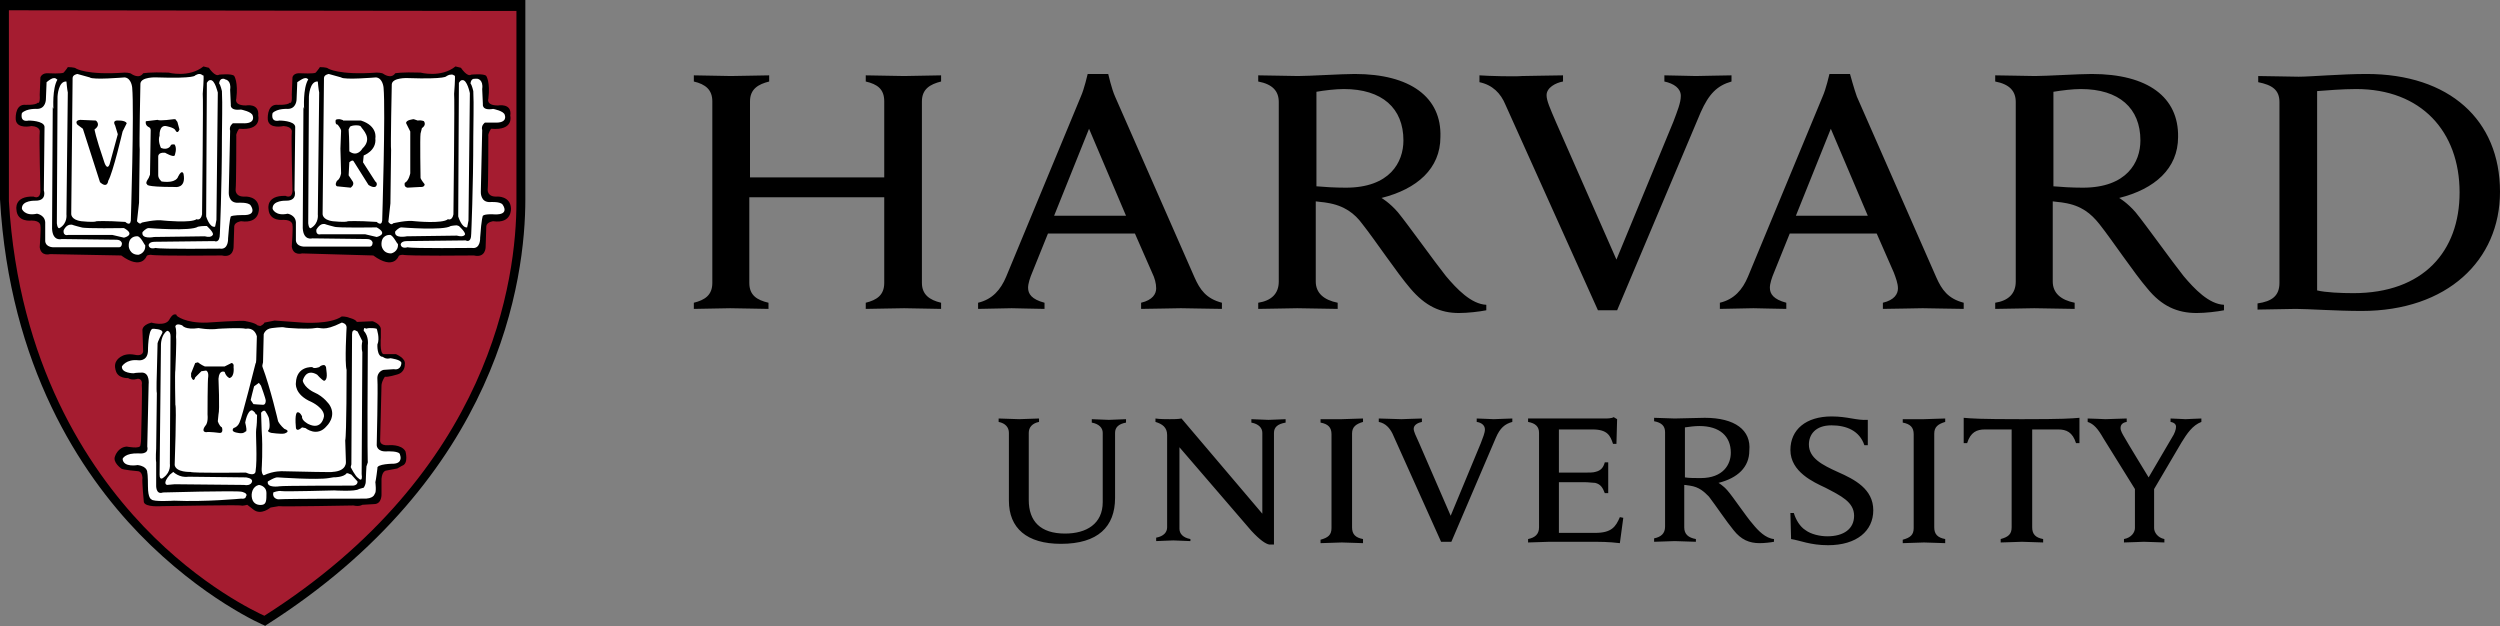 <?xml version="1.0" encoding="UTF-8" standalone="no"?>
<svg
   xmlns:dc="http://purl.org/dc/elements/1.1/"
   xmlns:cc="http://creativecommons.org/ns#"
   xmlns:rdf="http://www.w3.org/1999/02/22-rdf-syntax-ns#"
   xmlns:svg="http://www.w3.org/2000/svg"
   xmlns="http://www.w3.org/2000/svg"
   xmlns:sodipodi="http://sodipodi.sourceforge.net/DTD/sodipodi-0.dtd"
   xmlns:inkscape="http://www.inkscape.org/namespaces/inkscape"
   height="91.4"
   width="365"
   inkscape:version="1.0 (4035a4fb49, 2020-05-01)"
   sodipodi:docname="harvard2.html"
   xml:space="preserve"
   viewBox="0 0 365 91.4"
   y="0px"
   x="0px"
   id="Layer_1"
   version="1.1"><rect x="0" y="0" width="365" height="91.4" fill="#808080" stroke="none"/><defs
   id="defs13" /><sodipodi:namedview
   inkscape:current-layer="Layer_1"
   inkscape:window-maximized="1"
   inkscape:window-y="1072"
   inkscape:window-x="-8"
   inkscape:cy="45.7"
   inkscape:cx="182.5"
   inkscape:zoom="1.7"
   showgrid="false"
   id="namedview11"
   inkscape:window-height="1017"
   inkscape:window-width="1920"
   inkscape:pageshadow="2"
   inkscape:pageopacity="0"
   guidetolerance="10"
   gridtolerance="10"
   objecttolerance="10"
   borderopacity="1"
   bordercolor="#666666"
   pagecolor="#ffffff" />
<style
   id="style2"
   type="text/css">
	.st0{fill:#A51C30;}
	.st1{fill:#FFFFFF;}
</style>
<g
   transform="translate(-67.5,-204.3)"
   inkscape:export-ydpi="96"
   inkscape:export-xdpi="96"
   inkscape:export-filename="C:\Users\laure\source\repos\vs\AngularAcademy\AngularAcademy\images\customers\XMLID_1_.png"
   id="XMLID_1_">
	<path
   d="m 67.5,204.3 v 29.1 c 1.4,24.4 11.8,40 20.3,48.8 9.2,9.5 18.2,13.4 18.3,13.4 l 0.1,0.1 0.1,-0.1 c 34.2,-21.7 37.9,-50.7 37.9,-62.2 V 204.3 Z M 413,215.1 c -3.6,0 -8.2,0.4 -9.9,0.4 -1,0 -4.7,-0.1 -5.9,-0.1 v 0.9 c 2,0.4 3.1,1.1 3.1,2.9 v 26.4 c 0,1.9 -1.1,2.7 -3.2,3 v 0.9 c 1.1,0 4.6,-0.1 5.6,-0.1 1.7,0 6,0.3 9.6,0.3 12.5,0 20.2,-7.4 20.2,-17.4 0,-10.5 -7.4,-17.2 -19.5,-17.2 z m -186.7,0 c 0,0 -0.5,2.2 -1,3.3 l -10.9,26.3 c -0.8,1.9 -2,3.3 -4.1,3.8 v 0.9 l 4.9,-0.1 c 0.7,0 3.7,0.1 4.8,0.1 v -0.9 c -1.9,-0.5 -2.4,-1.3 -2.4,-2.2 0,-0.6 0.3,-1.5 0.6,-2.2 l 2.3,-5.7 h 12.7 l 2.5,5.7 c 0.4,0.8 0.6,1.6 0.6,2.3 0,0.8 -0.5,1.7 -2.2,2.1 v 0.9 c 1.3,0 5,-0.1 5.8,-0.1 0.9,0 4.8,0.1 6,0.1 v -0.9 c -2.3,-0.6 -3.2,-1.9 -4,-3.7 l -11.6,-26.4 c -0.5,-1.1 -1,-3.3 -1,-3.3 h -3 z m 108.3,0 c 0,0 -0.5,2.2 -1,3.3 l -10.9,26.3 c -0.8,1.9 -2,3.3 -4.1,3.8 v 0.9 l 4.9,-0.1 c 0.7,0 3.7,0.1 4.8,0.1 v -0.9 c -1.9,-0.5 -2.4,-1.3 -2.4,-2.2 0,-0.6 0.3,-1.5 0.6,-2.2 l 2.3,-5.7 h 12.7 l 2.5,5.7 c 0.3,0.8 0.6,1.6 0.6,2.3 0,0.8 -0.5,1.7 -2.2,2.1 v 0.9 c 1.3,0 5,-0.1 5.8,-0.1 0.9,0 4.8,0.1 6,0.1 v -0.9 c -2.3,-0.6 -3.2,-1.9 -4,-3.7 l -11.6,-26.4 c -0.4,-1.1 -1,-3.3 -1,-3.3 z m -69.3,0 c -1.9,0 -6.6,0.3 -8.3,0.3 -1,0 -4.6,-0.1 -5.8,-0.1 v 0.9 c 2.1,0.4 3,1.4 3,3 v 26.2 c 0,1.8 -1.1,2.8 -3,3.1 v 0.9 c 1.1,0 4.8,-0.1 5.7,-0.1 1.1,0 4.8,0.1 5.9,0.1 v -0.9 c -2,-0.4 -3.2,-1.4 -3.2,-3.1 v -11.7 c 0.6,0.1 1.1,0.1 1.6,0.2 2.6,0.4 4.1,1.6 5.2,3.1 1.9,2.4 5.1,7.2 7,9.4 2.2,2.6 4.4,3.6 7.1,3.6 1.3,0 3,-0.2 4,-0.4 v -0.8 c -2.2,-0.1 -4.3,-2.3 -5.9,-4.2 -1.6,-2 -5.6,-7.6 -7,-9.3 -1.2,-1.4 -2.4,-2.1 -2.4,-2.1 5.2,-1.3 8.6,-4.3 8.6,-8.9 0.2,-5.8 -4.4,-9.2 -12.5,-9.2 z m 107.6,0 c -1.9,0 -6.6,0.3 -8.3,0.3 -1,0 -4.6,-0.1 -5.8,-0.1 v 0.9 c 2.1,0.4 3,1.4 3,3 v 26.2 c 0,1.8 -1.1,2.8 -3,3.1 v 0.9 c 1.1,0 4.8,-0.1 5.7,-0.1 1.1,0 4.8,0.1 5.9,0.1 v -0.9 c -2,-0.4 -3.2,-1.4 -3.2,-3.1 v -11.7 c 0.6,0.1 1.1,0.1 1.6,0.2 2.6,0.4 4,1.6 5.2,3.1 1.9,2.4 5.1,7.2 7,9.4 2.1,2.6 4.4,3.6 7.2,3.6 1.3,0 3,-0.2 4,-0.4 v -0.8 c -2.2,-0.1 -4.3,-2.3 -5.9,-4.2 -1.6,-2 -5.6,-7.6 -7,-9.3 -1.2,-1.4 -2.4,-2.1 -2.4,-2.1 5.2,-1.3 8.6,-4.3 8.6,-8.9 0.1,-5.8 -4.4,-9.2 -12.6,-9.2 z m -204.1,0.2 v 0.9 c 1.7,0.4 2.7,1.2 2.7,2.9 v 26.5 c 0,1.8 -1.1,2.5 -2.7,2.9 v 0.9 c 0.8,0 4.5,-0.1 5.3,-0.1 1,0 4.8,0.1 5.6,0.1 v -0.9 c -1.7,-0.4 -2.8,-1.1 -2.8,-2.9 v -12.5 h 19.7 v 12.5 c 0,1.8 -1.1,2.5 -2.7,2.9 v 0.9 c 0.8,0 4.6,-0.1 5.6,-0.1 0.9,0 4.6,0.1 5.4,0.1 v -0.9 c -1.7,-0.4 -2.8,-1.2 -2.8,-2.9 v -26.5 c 0,-1.8 1.2,-2.5 2.8,-2.9 v -0.9 c -0.8,0 -4.5,0.1 -5.4,0.1 -1,0 -4.7,-0.1 -5.6,-0.1 v 0.9 c 1.7,0.4 2.7,1.1 2.7,2.9 v 11.1 H 177 v -11.1 c 0,-1.8 1.2,-2.5 2.8,-2.9 v -0.9 c -0.8,0 -4.6,0.1 -5.6,0.1 -0.9,0 -4.5,-0.1 -5.4,-0.1 z m 114.7,0 v 1 c 1.9,0.4 3.1,1.6 3.8,3.3 l 13.5,30 h 2.8 l 12.2,-28.9 c 1.2,-2.7 2.4,-3.9 4.5,-4.5 v -0.9 c -1.2,0 -4.4,0.1 -5.2,0.1 -0.9,0 -3.5,-0.1 -4.6,-0.1 v 0.9 c 1.4,0.3 2.4,1 2.4,2.1 0,1 -0.5,2.2 -1.1,3.8 l -8.3,20.1 -8.8,-20 c -0.9,-2.1 -1.4,-3.2 -1.4,-4 0,-1.1 1.3,-1.8 2.4,-2 v -0.9 c -1.2,0 -5.1,0.1 -6,0.1 -0.9,0.1 -5,0 -6.2,-0.1 z m 128,2 c 9.5,0 15.1,6.2 15.1,15.1 0,8.6 -5.3,14.7 -15.5,14.7 -1.8,0 -4.1,-0.1 -5.3,-0.4 v -29.1 c 1.3,-0.1 3.7,-0.3 5.7,-0.3 z m -147.8,0 c 5.6,0 8.7,2.8 8.7,7.5 0,3.2 -2,6.9 -8.4,6.9 -1.6,0 -3.2,-0.1 -4.3,-0.2 v -13.8 c 1.1,-0.2 2.8,-0.4 4,-0.4 z m 107.6,0 c 5.6,0 8.7,2.8 8.7,7.5 0,3.2 -2,6.9 -8.4,6.9 -1.6,0 -3.2,-0.1 -4.3,-0.2 v -13.8 c 1.2,-0.2 2.8,-0.4 4,-0.4 z m -144.8,5.8 5.4,12.7 h -10.5 z m 108.3,0 5.4,12.7 h -10.5 z m 0.1,42 c -3.7,0 -6,1.9 -6,4.9 0,3.2 3.4,4.7 5.1,5.5 2.3,1.2 4.2,2.1 4.2,4.1 0,1.9 -1.5,3 -3.9,3 -1.1,0 -2.4,-0.3 -3.2,-0.9 -0.8,-0.5 -1.4,-1.5 -1.7,-2.5 h -0.5 l 0.1,3.8 c 1.3,0.2 2.8,0.9 5.4,0.9 4.2,0 6.6,-2.1 6.6,-5.1 0,-3.1 -2.7,-4.5 -5.2,-5.6 -2.2,-1 -4.2,-2 -4.2,-4 0,-1.4 0.9,-2.8 3.3,-2.8 2.2,0 4.1,0.8 4.8,2.9 h 0.5 v -3.7 c -1.7,0.1 -2.9,-0.5 -5.3,-0.5 z m -31.8,0.1 c -0.3,0.2 -1,0.2 -1.3,0.2 h -11.2 v 0.5 c 1.1,0.2 1.6,0.7 1.6,1.6 v 13.8 c 0,1 -0.6,1.5 -1.6,1.7 v 0.5 c 0.6,0 2.6,-0.1 3.1,-0.1 h 5.6 c 2,0 3,0 4.7,0.2 l 0.5,-3.7 -0.5,-0.1 c -0.6,1.4 -1.2,2.3 -3.6,2.3 h -5.3 v -7.4 h 3.8 c 0.5,0 1.2,0.1 1.5,0.1 0.8,0.2 1.1,0.7 1.4,1.5 h 0.5 c 0,-0.6 0,-1.9 0,-2.3 0,-0.4 0,-1.6 0,-2.2 h -0.5 c -0.2,0.7 -0.5,1.2 -1.4,1.4 -0.3,0.1 -0.9,0.1 -1.5,0.1 h -3.8 V 267 h 4.9 c 2.2,0 2.6,0.9 3,2.1 h 0.5 l 0.1,-3.6 z m 51.1,0.1 v 3.7 h 0.5 c 0.5,-1.6 1.4,-2 2.6,-2 h 3.9 v 14.3 c 0,1 -0.5,1.4 -1.6,1.7 v 0.5 c 0.6,0 2.7,-0.1 3.1,-0.1 0.6,0 2.5,0.1 3.1,0.1 V 283 c -1.1,-0.2 -1.6,-0.7 -1.6,-1.7 V 267 h 3.8 c 1.2,0 2.1,0.4 2.6,2 h 0.5 v -3.7 c -1.3,0.1 -2.2,0.2 -8.4,0.2 -6.3,0 -7.3,-0.1 -8.5,-0.2 z m -37.8,0 c -1,0 -3.5,0.1 -4.4,0.1 -0.5,0 -2.4,-0.1 -3,-0.1 v 0.5 c 1.1,0.2 1.6,0.7 1.6,1.6 v 13.8 c 0,1 -0.6,1.5 -1.6,1.7 v 0.5 c 0.6,0 2.5,-0.1 3,-0.1 0.6,0 2.5,0.1 3.1,0.1 V 283 c -1.1,-0.2 -1.7,-0.7 -1.7,-1.7 v -6.2 c 0.3,0 0.6,0.1 0.8,0.1 1.4,0.2 2.1,0.9 2.8,1.6 1,1.3 2.6,3.7 3.6,4.9 1.1,1.4 2.3,1.9 3.8,1.9 0.7,0 1.6,-0.1 2.1,-0.2 V 283 c -1.2,-0.1 -2.3,-1.2 -3.1,-2.2 -0.9,-1 -2.9,-4 -3.7,-4.9 -0.6,-0.7 -1.3,-1.1 -1.3,-1.1 2.8,-0.7 4.5,-2.3 4.5,-4.7 0.3,-3 -2.1,-4.8 -6.5,-4.8 z m -103.1,0.1 v 0.5 c 1,0.2 1.5,0.8 1.5,1.6 v 9.9 c 0,4 2.6,6.3 7.6,6.3 5.4,0 7.9,-2.5 7.9,-6.7 v -9.5 c 0,-0.8 0.5,-1.3 1.6,-1.5 v -0.5 c -0.4,0 -2.1,0.1 -2.5,0.1 -0.5,0 -2.1,-0.1 -2.5,-0.1 v 0.5 c 1.1,0.2 1.6,0.8 1.6,1.5 v 10.1 c 0,3.2 -2.4,4.6 -5.5,4.6 -3.6,0 -5.3,-1.8 -5.3,-4.9 v -9.8 c 0,-0.8 0.5,-1.4 1.5,-1.6 v -0.5 c -0.6,0 -2.4,0.1 -2.9,0.1 -0.6,0 -2.4,-0.1 -3,-0.1 z m 22.9,0 v 0.5 c 1,0.3 1.7,0.8 1.7,1.9 v 13.5 c 0,0.7 -0.5,1.3 -1.6,1.5 v 0.5 c 0.4,0 2,-0.1 2.5,-0.1 0.5,0 2,0.1 2.5,0.1 V 283 c -1.1,-0.2 -1.6,-0.8 -1.6,-1.5 v -11.9 l 10.5,12.2 c 1.3,1.4 2.1,1.9 2.6,2 h 0.7 v -16.3 c 0,-0.8 0.5,-1.3 1.7,-1.5 v -0.5 c -0.4,0 -2,0.1 -2.5,0.1 -0.5,0 -2,-0.1 -2.5,-0.1 v 0.5 c 1.1,0.2 1.6,0.8 1.6,1.5 v 11.8 L 240,265.4 c -0.5,0.1 -1.2,0.1 -1.7,0.1 -0.5,0 -1.5,0 -2.1,-0.1 z m 32.6,0 v 0.5 c 1,0.2 1.6,0.9 2,1.7 l 7.1,15.8 h 1.5 l 6.5,-15.2 c 0.6,-1.4 1.3,-2 2.4,-2.3 v -0.5 c -0.6,0 -2.3,0.1 -2.7,0.1 -0.4,0 -1.9,-0.1 -2.5,-0.1 v 0.5 c 0.7,0.1 1.2,0.5 1.2,1.1 0,0.5 -0.3,1.2 -0.6,2 l -4.4,10.6 -4.6,-10.6 c -0.5,-1.1 -0.8,-1.7 -0.8,-2.1 0,-0.6 0.7,-0.9 1.2,-1 v -0.5 c -0.7,0 -2.6,0.1 -3,0.1 -0.5,0 -2.7,-0.1 -3.3,-0.1 z m 103.5,0 v 0.5 c 0.9,0.3 1.5,1 2.3,2.4 l 4.6,7.4 v 5.7 c 0,0.6 -0.5,1.4 -1.6,1.6 v 0.5 c 0.7,0 2.5,-0.1 2.9,-0.1 0.6,0 2.5,0.1 3,0.1 V 283 c -1,-0.2 -1.5,-1 -1.5,-1.6 v -5.7 l 4,-6.8 c 0.8,-1.3 1.6,-2.5 2.9,-3 v -0.5 c -0.6,0 -2,0.1 -2.3,0.1 -0.4,0 -1.6,-0.1 -2.2,-0.1 v 0.5 c 0.6,0.1 0.8,0.4 0.8,0.7 0,0.4 -0.2,1 -0.6,1.6 l -3.4,5.8 c 0,0 -3.3,-5.4 -3.5,-5.8 -0.3,-0.5 -0.6,-1 -0.6,-1.4 0,-0.5 0.3,-0.8 0.9,-0.9 v -0.5 c -0.7,0 -2.6,0.1 -3.1,0.1 -0.2,0 -2,-0.1 -2.6,-0.1 z m -112,0.1 v 0.5 c 1.1,0.2 1.6,0.7 1.6,1.7 v 13.7 c 0,1 -0.5,1.4 -1.6,1.7 v 0.5 c 0.6,0 2.6,-0.1 3.1,-0.1 0.6,0 2.5,0.1 3.1,0.1 V 283 c -1.1,-0.2 -1.6,-0.7 -1.6,-1.7 v -13.7 c 0,-1 0.6,-1.4 1.6,-1.7 v -0.5 c -0.6,0 -2.6,0.1 -3.1,0.1 -0.6,0 -2.5,0 -3.1,0 z m 85,0 v 0.5 c 1.1,0.2 1.6,0.7 1.6,1.7 v 13.7 c 0,1 -0.5,1.4 -1.6,1.7 v 0.5 c 0.6,0 2.6,-0.1 3.1,-0.1 0.6,0 2.5,0.1 3.1,0.1 V 283 c -1.1,-0.2 -1.6,-0.7 -1.6,-1.7 v -13.7 c 0,-1 0.6,-1.4 1.6,-1.7 v -0.5 c -0.6,0 -2.6,0.1 -3.1,0.1 -0.5,0 -2.5,0 -3.1,0 z m -29.7,1 c 3,0 4.6,1.5 4.6,3.9 0,1.7 -1.1,3.7 -4.4,3.7 -0.8,0 -1.7,0 -2.3,-0.1 v -7.3 c 0.6,-0.1 1.5,-0.2 2.1,-0.2 z"
   id="XMLID_27_" />
	<path
   d="m 68.8,205.8 v 27.9 c 1.4,23.7 11.5,38.9 19.7,47.5 8.3,8.7 16.5,12.5 17.6,13 33.2,-21.1 36.8,-49.3 36.8,-60.4 v -27.9 z"
   class="st0"
   id="XMLID_28_" />
	<path
   d="m 134,214 c -2.1,1.7 -5.1,0.9 -5.1,0.9 -2.8,-0.1 -3.7,0.1 -3.7,0.1 -0.6,0.9 -1.7,0.1 -1.7,0.1 -0.2,-0.2 -1,-0.2 -1,-0.2 -5.6,0.4 -7.1,-0.6 -7.1,-0.6 -0.2,-0.2 -1.2,-0.2 -1.2,-0.2 -0.1,0.2 -0.6,0.8 -0.6,0.8 -0.2,0.2 -2.2,0.1 -2.2,0.1 -1.1,-0.1 -1.2,0.6 -1.2,0.6 l -0.1,2.5 c 0.1,1.5 -0.3,1.2 -0.3,1.2 -0.3,0.4 -2,0.3 -2,0.3 -1.4,0.1 -1.2,2.2 -1.2,2.2 0.2,1.4 2.3,0.9 2.3,0.9 1.4,0.1 1.2,0.9 1.2,0.9 -0.1,0.6 0.1,8.6 0.1,8.6 -0.1,1.2 -1,0.7 -1,0.7 -2.9,-0.1 -2.5,1.9 -2.5,1.9 0.1,1.9 2.2,1.6 2.2,1.6 1.4,0 1.3,0.8 1.3,0.8 0.1,0.2 -0.1,3.1 -0.1,3.1 0.2,1.4 1.5,1 1.5,1 l 10.4,0.3 c 3,2.2 3.7,0.1 3.7,0.1 0.1,-0.2 0.6,-0.2 0.6,-0.2 0.8,0.2 10.2,0.1 10.4,0.1 1.7,0.4 1.7,-1.2 1.7,-1.2 l 0.1,-3.1 c 0.1,-0.6 1,-0.7 1,-0.7 2.8,0.4 2.6,-1.9 2.6,-1.9 -0.1,-1.8 -2,-1.7 -2,-1.7 -1.5,0.1 -1.4,-1 -1.4,-1 0.1,-0.8 0.1,-7.8 0.1,-7.8 -0.1,-0.4 0.4,-1.1 0.4,-1.1 3.4,0.3 2.8,-1.9 2.8,-1.9 0.3,-1.9 -1.8,-1.5 -1.8,-1.5 -1.8,0 -1.4,-1 -1.4,-1 0.3,-2.4 -0.3,-3.3 -0.3,-3.3 -0.3,-0.4 -2.2,-0.2 -2.2,-0.2 -0.6,0.4 -1.5,-1 -1.5,-1 z m -36.8,0 c -2.1,1.7 -5.1,0.9 -5.1,0.9 -2.8,-0.1 -3.7,0.1 -3.7,0.1 -0.6,0.9 -1.7,0.1 -1.7,0.1 -0.2,-0.2 -1,-0.2 -1,-0.2 -5.6,0.4 -7.1,-0.6 -7.1,-0.6 -0.2,-0.2 -1.2,-0.2 -1.2,-0.2 -0.1,0.2 -0.6,0.8 -0.6,0.8 -0.3,0.2 -2.2,0.1 -2.2,0.1 -1,-0.1 -1.2,0.6 -1.2,0.6 l -0.1,2.5 c 0.1,1.5 -0.3,1.2 -0.3,1.2 -0.3,0.4 -2,0.3 -2,0.3 -1.4,0.1 -1.2,2.2 -1.2,2.2 0.2,1.4 2.3,0.9 2.3,0.9 1.4,0.1 1.2,0.9 1.2,0.9 -0.1,0.6 0.1,8.7 0.1,8.7 -0.1,1.2 -1,0.7 -1,0.7 -2.9,-0.1 -2.5,1.9 -2.5,1.9 0.1,1.9 2.2,1.6 2.2,1.6 1.4,0 1.3,0.8 1.3,0.8 0.1,0.2 -0.1,3.1 -0.1,3.1 0.2,1.4 1.5,1 1.5,1 l 10.4,0.2 c 3,2.2 3.7,0.1 3.7,0.1 0.1,-0.2 0.6,-0.2 0.6,-0.2 0.8,0.2 10.2,0.1 10.4,0.1 1.7,0.4 1.7,-1.2 1.7,-1.2 l 0.1,-3.1 c 0.1,-0.6 1,-0.7 1,-0.7 2.8,0.4 2.6,-1.9 2.6,-1.9 -0.1,-1.8 -2,-1.7 -2,-1.7 -1.5,0.1 -1.4,-1 -1.4,-1 0.1,-0.8 0.1,-7.8 0.1,-7.8 -0.1,-0.4 0.4,-1.1 0.4,-1.1 3.4,0.3 2.8,-1.9 2.8,-1.9 0.2,-1.9 -1.8,-1.5 -1.8,-1.5 -1.8,0 -1.4,-1 -1.4,-1 0.3,-2.4 -0.3,-3.3 -0.3,-3.3 -0.3,-0.4 -2.2,-0.2 -2.2,-0.2 -0.6,0.4 -1.5,-1 -1.5,-1 z M 93,250.2 c -0.4,0 -0.8,0.8 -0.8,0.8 -0.6,1 -2.6,0.4 -2.6,0.4 -1.5,0.4 -1.3,1.2 -1.3,1.2 l 0.1,3 c -0.1,0.8 -1.2,0.5 -1.2,0.5 -2,-0.4 -2.7,0.9 -2.7,0.9 -0.4,0.6 -0.1,1.4 -0.1,1.4 0.3,1.2 1.8,1.1 1.8,1.1 0.6,0.4 1.4,0.1 1.4,0.1 0.8,0 0.6,0.9 0.6,0.9 0.1,0.5 -0.1,7.8 -0.1,7.8 0,0.6 -0.1,1 -0.1,1 0,0.6 -2,0.2 -2,0.2 -1.3,0.1 -1.7,1.4 -1.7,1.4 -0.4,0.9 0.9,1.8 0.9,1.8 0.1,0.2 2.5,0.4 2.5,0.4 0.6,0.1 0.6,1 0.6,1 -0.1,0.4 0.2,3.5 0.2,3.5 0.2,0.8 2.6,0.6 2.6,0.6 0,0 11.4,-0.2 11.6,-0.1 0.2,0.1 0.9,-0.1 0.9,-0.1 l 0.9,0.7 c 1.1,0.9 2.5,-0.3 2.5,-0.3 l 1.2,-0.2 c 0.4,0.1 10.9,-0.1 10.9,-0.1 0.9,0.2 1.3,-0.1 1.3,-0.1 l 1.7,-0.1 c 1.2,0 1.1,-1.5 1.1,-1.5 v -2.2 c 0.1,-1.2 0.7,-1.2 0.7,-1.2 l 1.6,-0.3 0.7,-0.4 c 1,-0.3 0.5,-2.1 0.5,-2.1 -0.6,-1.1 -2.5,-0.9 -2.5,-0.9 -1.3,0.1 -1.2,-0.7 -1.2,-0.7 l 0.2,-8.1 c 0.1,-0.7 0.5,-1.2 0.5,-1.2 0.4,0.1 1.7,-0.3 1.7,-0.3 1.3,-0.3 1.2,-1.5 1.2,-1.5 0.2,-0.9 -1.3,-1.5 -1.3,-1.5 h -1.8 c -0.6,-0.1 -0.4,-2.4 -0.4,-2.4 v -1.1 c 0.1,-0.9 -1.2,-1.3 -1.2,-1.3 l -2.3,0.1 c -0.2,-0.4 -1.1,-0.6 -1.1,-0.6 -0.4,-0.2 -1.1,-0.2 -1.1,-0.2 -1.7,1.2 -5.7,0.9 -5.7,0.9 l -4.1,-0.3 -1.5,0.3 c -0.1,0.3 -0.6,0.5 -0.6,0.5 l -0.4,-0.1 c -0.4,-0.4 -1.7,-0.6 -1.7,-0.6 -0.1,-0.2 -5.7,0.2 -5.7,0.2 -3.2,0.1 -4.4,-1 -4.4,-1 0,-0.2 -0.1,-0.2 -0.3,-0.2 z"
   id="XMLID_32_" />
	<path
   d="m 78.8,215.1 c 0,0 -0.7,0.1 -0.7,0.6 l -0.2,19.8 c 0,0 -0.1,0.9 1.5,1.1 0,0 1.8,0.2 2.2,0 0,0 1.2,-0.1 4.2,0.1 0,0 0.7,0.7 0.8,-0.2 0,0 0.5,-16.1 0.2,-19.4 0,0 -0.1,-1.4 -1.1,-1.5 0,0 -4.7,0.4 -5.1,0 z m 36.7,0 c 0,0 -0.7,0.1 -0.7,0.6 l -0.2,19.8 c 0,0 -0.1,0.9 1.5,1.1 0,0 1.8,0.2 2.2,0 0,0 1.2,-0.1 4.2,0.1 0,0 0.7,0.7 0.8,-0.2 0,0 0.5,-16.1 0.2,-19.4 0,0 -0.1,-1.4 -1.1,-1.5 0,0 -4.7,0.4 -5.1,0 z m -18.9,0 c -0.2,0 -0.4,0.1 -0.6,0.2 0,0 0.1,0.5 -5.7,0.3 0,0 -2.2,-0.1 -2.3,0.9 0,0 -0.2,9.3 -0.1,9.6 l -0.1,7.8 -0.3,2.7 c 0,0 0.4,0.6 0.7,0.2 0,0 2,-0.5 3.2,-0.3 0,0 4,0.4 4.8,-0.2 0,0 0.6,0.3 0.8,-0.7 0,0 0.2,-17.3 0.1,-17.6 0,0 0.2,-2.5 0.1,-2.7 -0.1,0.1 -0.2,-0.2 -0.6,-0.2 z m 36.7,0.1 c -0.2,0 -0.4,0.1 -0.6,0.2 0,0 0.1,0.5 -5.7,0.3 0,0 -2.2,-0.1 -2.3,0.9 0,0 -0.2,9.3 -0.1,9.6 l -0.1,7.8 -0.3,2.7 c 0,0 0.4,0.6 0.7,0.2 0,0 2,-0.5 3.2,-0.3 0,0 4,0.4 4.8,-0.3 0,0 0.6,0.3 0.8,-0.7 0,0 0.2,-17.3 0.1,-17.6 0,0 0.2,-2.5 0.1,-2.7 -0.1,0.2 -0.1,-0.2 -0.6,-0.1 z m -57.9,0.5 c -0.3,0 -0.6,0.2 -1.1,0.6 l -0.1,2.5 c 0,0 0,1.4 -1.3,1.4 0,0 -1.5,-0.1 -2.2,0.6 0,0 -0.4,1.4 1,1.1 0,0 2.2,0 2.3,0.9 l -0.1,9.3 c 0,0 0.5,1.5 -1.2,1.5 0,0 -2.1,-0.1 -2,1.2 0,0 0.4,1.1 2.2,0.7 0,0 1.3,0.2 1.2,1.5 v 2.4 c 0,0 -0.1,0.9 1.1,1 h 9.6 c 0,0 0.5,0.1 0.5,-0.6 0,0 -0.1,-0.5 -0.8,-0.5 l -8,-0.1 c 0,0 -1.3,0.4 -1.4,-1.5 0,0 0.1,-17.4 0.1,-17.7 -0.1,-0.3 0.1,0.2 0.1,0.2 0,0 -0.2,-3 0.6,-4.3 0,0.2 -0.1,-0.2 -0.5,-0.2 z m 36.7,0 c -0.3,0 -0.6,0.2 -1.2,0.6 l -0.1,2.5 c 0,0 0,1.4 -1.3,1.4 0,0 -1.5,-0.1 -2.2,0.6 0,0 -0.4,1.4 1,1.1 0,0 2.2,0 2.3,0.9 l -0.1,9.3 c 0,0 0.5,1.5 -1.2,1.5 0,0 -2.1,-0.1 -2,1.2 0,0 0.4,1.1 2.2,0.7 0,0 1.3,0.2 1.2,1.5 v 2.3 c 0,0 -0.1,0.9 1.1,1 h 9.6 c 0,0 0.5,0.1 0.5,-0.6 0,0 -0.1,-0.5 -0.8,-0.5 l -8,-0.1 c 0,0 -1.3,0.4 -1.4,-1.5 0,0 0.1,-17.4 0.1,-17.7 -0.1,-0.3 0.1,0.3 0.1,0.3 0,0 -0.2,-3 0.6,-4.3 0.1,0.2 0,-0.2 -0.4,-0.2 z m -11.9,0.1 c -0.7,-0.1 -0.7,0.7 -0.7,0.7 0.2,0.2 0.4,1.1 0.4,1.1 0.1,2.1 0,4.5 0,6.7 0,7.4 -0.3,14.1 -0.3,14.1 0,1.5 -0.8,1.1 -0.8,1.1 l -8.7,0.1 c -0.9,0 -0.9,0.5 -0.9,0.5 0.1,0.7 1,0.4 1,0.4 0.8,0.2 9.4,0.1 9.4,0.1 1.3,0.2 1.2,-1.5 1.2,-1.5 0.2,-2.9 0.4,-3.2 0.4,-3.2 0.3,-0.2 1.7,-0.2 1.7,-0.2 2.3,0.1 1.2,-1.4 1.2,-1.4 -0.3,-0.5 -1.8,-0.4 -1.8,-0.4 -1.5,0.1 -1.4,-1.5 -1.4,-1.5 l 0.2,-9 c -0.2,-0.7 0.4,-1.1 0.4,-1.1 h 1.4 c 2,0.1 1.5,-1.1 1.5,-1.1 -0.1,-0.6 -1.7,-0.9 -1.7,-0.9 -1.7,0.2 -1.5,-0.7 -1.5,-0.7 l -0.1,-2.2 c 0.2,-1.4 -0.7,-1.5 -0.7,-1.5 z m 36.7,0 c -0.7,-0.1 -0.7,0.7 -0.7,0.7 0.2,0.2 0.4,1.1 0.4,1.1 0.1,2.1 0,4.5 0,6.7 0,7.4 -0.3,14.1 -0.3,14.1 0,1.5 -0.8,1 -0.8,1 l -8.6,0.1 c -0.9,0 -0.9,0.5 -0.9,0.5 0.1,0.7 1,0.4 1,0.4 0.8,0.2 9.4,0.1 9.4,0.1 1.3,0.2 1.2,-1.5 1.2,-1.5 0.2,-2.9 0.4,-3.2 0.4,-3.2 0.3,-0.3 1.7,-0.2 1.7,-0.2 2.3,0.1 1.2,-1.4 1.2,-1.4 -0.3,-0.5 -1.8,-0.4 -1.8,-0.4 -1.5,0.1 -1.4,-1.5 -1.4,-1.5 l 0.2,-9 c -0.2,-0.7 0.4,-1.1 0.4,-1.1 h 1.4 c 2,0.1 1.5,-1.1 1.5,-1.1 -0.1,-0.6 -1.7,-0.9 -1.7,-0.9 -1.7,0.3 -1.5,-0.7 -1.5,-0.7 l -0.1,-2.2 c 0.2,-1.4 -0.7,-1.5 -0.7,-1.5 z M 98.2,216 c -0.2,0 -0.3,0.1 -0.5,0.4 l -0.1,19.5 c 0,0 0.5,1.7 1.3,1.5 0,0 0.1,-0.4 0.2,-1 l 0.2,-18.6 c 0,0.1 -0.4,-1.9 -1.1,-1.8 z m 36.8,0 c -0.2,0 -0.3,0.1 -0.5,0.4 l -0.1,19.5 c 0,0 0.5,1.7 1.3,1.6 0,0 0.1,-0.4 0.2,-1 l 0.2,-18.6 c 0,0 -0.4,-2 -1.1,-1.9 z m -21.1,0.2 c -1.2,-0.1 -1.3,2.2 -1.3,2.2 l -0.1,18.5 c 0.1,0.9 0.4,0.7 0.4,0.7 1.2,-0.7 1,-2 1,-2 0,0 0.2,-17.5 0.2,-17.8 -0.1,-0.4 -0.2,-1.6 -0.2,-1.6 z m -36.7,0 c -1.2,-0.1 -1.3,2.2 -1.3,2.2 l -0.1,18.5 c 0.1,0.9 0.4,0.7 0.4,0.7 1.2,-0.7 1,-2 1,-2 0,0 0.2,-17.5 0.2,-17.8 -0.1,-0.4 -0.2,-1.6 -0.2,-1.6 z m 37.6,20.8 c -0.2,0 -0.6,0 -1.1,0.8 0,0 -0.2,0.9 0.7,0.7 h 6.4 l 1.7,0.4 c 0,0 1.8,-0.4 0,-1.4 0,0 -5.7,0.1 -6.2,-0.1 0,0 -1.2,-0.3 -1.4,-0.4 z m -36.9,0.1 c -0.2,0 -0.7,0 -1.1,0.8 0,0 -0.2,0.9 0.7,0.7 h 6.4 l 1.7,0.4 c 0,0 1.8,-0.4 0,-1.4 0,0 -5.7,0.1 -6.2,-0.1 0,0 -1.2,-0.3 -1.4,-0.4 z m 56.3,0.1 c -0.4,0 -0.9,0.1 -0.9,0.1 -1,0.7 -7.2,0.2 -7.2,0.2 -0.4,0 -0.9,0.6 -0.9,0.6 -0.2,1.1 1.7,0.7 1.7,0.7 0.4,0 7.3,-0.1 7.3,-0.1 1.1,0.3 1.2,-0.2 1.2,-0.2 0,-0.4 -0.9,-1.2 -0.9,-1.2 z m -36.9,0.1 c -0.4,0 -0.9,0.1 -0.9,0.1 -1,0.7 -7.2,0.2 -7.2,0.2 -0.4,0 -0.9,0.6 -0.9,0.6 -0.2,1.1 1.7,0.7 1.7,0.7 0.4,0 7.4,-0.1 7.4,-0.1 1.1,0.3 1.2,-0.3 1.2,-0.3 0,-0.4 -0.9,-1.2 -0.9,-1.2 z m 27.2,1.3 h -0.2 c 0,0 -1.2,0 -1.1,1.5 0,0 0.1,1.2 1.4,1.2 0,0 1.1,-0.2 1,-1.4 -0.1,0.1 -0.6,-1.1 -1.1,-1.3 z m -36.9,0.2 h -0.2 c 0,0 -1.2,0 -1.1,1.5 0,0 0.1,1.2 1.4,1.2 0,0 1.1,-0.2 1,-1.4 -0.1,0 -0.6,-1.2 -1.1,-1.3 z m 29.8,12.6 c -2.8,1.4 -3,0.6 -3.9,0.8 -0.9,0.2 -4.3,0 -4.5,-0.1 -0.3,-0.1 -1.8,0.1 -1.8,0.1 -1,0.1 -1.2,0.9 -1.2,0.9 l -0.1,4.1 -0.2,0.9 -0.4,0.3 -0.4,-1.2 0.1,-3.8 c -0.4,-1.4 -1.6,-1.1 -1.6,-1.1 -0.8,-0.2 -4,0 -4,0 -1.4,0.2 -2.9,-0.1 -2.9,-0.1 -2,0.3 -2.4,-0.4 -2.4,-0.4 -1,-0.4 -1,0.2 -1,0.2 0.2,0.5 0.1,1.5 0.1,1.5 0.1,0.5 -0.1,4.8 -0.1,4.8 -0.1,0.4 0,5.1 0,5.1 0.2,0.3 -0.1,8.8 -0.1,8.8 0.2,1.1 2.3,1 2.3,1 0.2,0.2 8.1,0.1 8.1,0.1 1.3,0.6 1.4,-0.1 1.4,-0.1 0.3,-1.9 0,-5.5 0.1,-6.2 0.2,-1.4 0.1,-2.9 0.1,-2.9 l 0.6,-0.1 0.1,3.1 c 0.2,2.8 0,5.7 0,5.7 0,0.8 0.3,0.9 0.3,0.9 1.5,-0.7 2.8,-0.6 2.8,-0.6 8.5,0.2 7.2,0.1 7.2,0.1 2.2,-0.1 2,-1.5 2,-1.5 l -0.1,-3.1 c 0.2,-0.7 0.2,-10.3 0.2,-10.3 -0.3,-1 0,-6.2 0,-6.2 0,-0.6 -0.7,-0.7 -0.7,-0.7 z m 4.1,0.8 c -0.3,0 -0.6,0.1 -0.6,0.1 0,0 0.1,0 -0.1,-0.1 -0.2,-0.1 -0.2,0.4 -0.2,0.4 0.8,0.8 0.6,2.1 0.6,2.1 -0.1,16.5 0,17.1 0,17.1 l -0.2,0.6 c 0,0 -0.1,1.7 -0.1,2.2 0,0.5 -0.3,0.9 -0.3,0.9 l -0.7,0.2 c -0.5,0.4 -3.6,0.2 -3.6,0.2 0,0 -7.2,0.2 -7.7,0.1 -0.5,-0.1 -1.2,0.2 -1.2,0.2 -0.2,0.9 0.7,1 0.7,1 1.7,-0.1 12.3,-0.1 12.3,-0.1 1.7,0.1 1.8,-0.7 1.8,-0.7 0.3,-0.2 0.1,-1.7 0.1,-1.7 0.1,-0.3 0.3,-2 0.3,-2 -0.2,-0.7 2.4,-0.7 2.4,-0.7 1.4,-0.1 0.9,-1.3 0.9,-1.3 0,-0.6 -1.9,-0.5 -1.9,-0.5 -1.5,0.1 -1.5,-0.9 -1.5,-0.9 0,0 0.2,-8.4 0.1,-9.6 -0.1,-1.2 0.9,-1.4 0.9,-1.4 l 1.5,-0.1 c 1.1,0.2 1.1,-0.9 1.1,-0.9 0,-0.5 -1.6,-0.7 -1.6,-0.7 -0.7,0.2 -1.1,-0.2 -1.1,-0.2 -0.9,0 -0.8,-1.8 -0.8,-1.8 0.4,-0.9 -0.1,-2.3 -0.1,-2.3 -0.3,-0.1 -0.7,-0.1 -1,-0.1 z m -31.7,0.1 c -0.7,0.1 -0.7,3.3 -0.7,3.3 -0.1,1.5 -1.4,1.3 -1.4,1.3 -1.8,-0.2 -2.4,0.9 -2.4,0.9 -0.1,1 1.7,1 1.7,1 0.3,-0.1 1.3,-0.1 1.3,-0.1 1.1,0.1 0.9,1.7 0.9,1.7 l -0.2,9.1 c 0.3,1.2 -1.2,1 -1.2,1 -2.1,-0.1 -2.4,0.8 -2.4,0.8 0.1,1.3 2.2,0.9 2.2,0.9 1.5,0.2 1.4,1.1 1.4,1.1 0.1,0.3 0.1,2 0.1,2 0,1.8 0.5,1.9 0.5,1.9 0.2,0.4 3.3,0.2 3.3,0.2 4.6,0.2 9.8,-0.3 9.8,-0.3 0.7,0.1 0.7,-0.3 0.7,-0.3 0.4,-0.5 -0.6,-0.7 -0.6,-0.7 -0.7,-0.2 -11.5,0.1 -11.5,0.1 -1.1,0.4 -1,-1.1 -1,-1.1 v -3.3 c -0.1,-0.5 0,-2 0,-2 0,0 0.1,-7.8 0.1,-8.1 -0.1,-0.3 0,-3 0,-3 l 0.1,-4.1 c -0.1,-0.3 0.7,-1.7 0.7,-1.7 0.2,-0.6 -1.4,-0.6 -1.4,-0.6 z m 29.5,0.2 c -0.2,0 -0.4,0.1 -0.4,0.6 l -0.1,19 -0.1,0.4 c 0,0 0.7,1.4 1.1,1.6 0,0 0.7,0.8 0.5,-0.6 l 0.1,-17.8 c 0,0 -0.2,-0.6 0,-1.6 l -0.7,-1.4 z m -27.4,0.1 c -0.9,0.6 -0.9,2 -0.9,2 l -0.2,19 c 0,1 0.6,0.4 0.6,0.4 1.1,-0.8 0.9,-2 0.9,-2 l 0.1,-18.6 c 0,-0.8 -0.5,-0.8 -0.5,-0.8 z m 0.9,20.6 -0.5,0.4 c -1.2,1.4 -0.4,1.5 -0.4,1.5 l 1.1,-0.1 10.1,0.1 c 1.1,0.2 1.2,-0.5 1.2,-0.5 0.1,-0.5 -0.9,-0.6 -0.9,-0.6 L 95,273.9 c -1.3,0.2 -2.2,-0.7 -2.2,-0.7 z m 25.5,0.2 h -0.2 c -0.4,0.6 -1.9,0.6 -1.9,0.6 0,0 1.1,-0.2 -0.7,0.1 -1.7,0.3 -7.4,-0.1 -7.4,-0.1 -0.4,-0.1 -1.5,0.6 -1.5,0.6 -0.2,1 1.7,0.7 1.7,0.7 0.3,-0.1 10.4,-0.1 10.4,-0.1 1.1,0.1 1,-0.6 1,-0.6 l -0.9,-1 z m -13,1.7 c -0.9,0.2 -1.2,1.2 -1,2 0.2,0.8 0.9,1 1.5,0.9 0.6,-0.1 0.6,-0.7 0.6,-1.7 0,-1.1 -1.1,-1.2 -1.1,-1.2 z"
   class="st1"
   id="XMLID_59_" />
	<path
   d="m 127.9,221.7 c 0,0 -1.2,0.1 -1.1,0.6 l 0.6,1.2 v 6.1 c 0,0 -0.2,1.1 -0.8,1.4 0,0 -0.2,0.6 0.4,0.7 l 1.8,-0.1 c 0,0 0.7,0.1 0.7,-0.4 0,0 -0.5,-0.6 -0.6,-0.9 0,0 -0.1,-5.9 0,-6.5 l 0.2,-0.8 c 0,0 0.7,-0.4 0.3,-1 0,0 -0.4,-0.2 -0.9,-0.1 z m -34.8,0 h -0.2 c 0,0 -2.1,0.3 -2.4,0.1 l -1.7,0.2 c 0,0 -0.2,0.6 0.5,0.9 0,0 0.2,0.1 0.2,0.4 l -0.1,6.5 -0.2,0.5 c 0,0 -0.6,0.8 -0.2,0.9 0,0 -0.6,0.4 4,0.4 0,0 1.7,0.3 1.3,-1.9 0,0 -0.2,-0.8 -0.8,0.4 0,0 -0.2,1 -2.4,0.7 0,0 -0.5,-0.4 -0.5,-0.9 v -2.7 c 0,0 -0.1,-0.7 1,-0.6 0,0 1.2,0.7 1.4,0.4 0,0 0.4,-1 0,-1.6 0,0 -0.6,-0.1 -0.6,0.2 0,0 -0.4,0.7 -1.4,0.3 0,0 -0.5,-1 -0.2,-1.8 0,0 -0.1,-1.5 0.9,-1.4 0,0 1.2,0.2 1.4,0.6 0,0 0.3,0.7 0.6,-0.1 l -0.3,-1.1 z m 24,0 c -0.3,0 -0.6,0 -0.6,0.2 0,0 -0.1,0.6 0.3,0.6 0,0 0.5,0.6 0.5,0.9 l -0.1,2.6 0.1,3.6 c 0,0 -0.1,0.8 -0.6,1.1 0,0 -0.4,0.6 0,0.8 l 2,0.2 c 0,0 0.6,-0.4 0.3,-0.9 l -0.6,-0.9 0.1,-1.9 c 0,0 0.4,-0.4 0.6,-0.2 l 2.2,3.5 c 0,0 1,0.7 1.2,0 0,0 0.1,-0.3 -0.2,-0.5 l -1.8,-2.8 0.1,-1 c 0,0 1.9,-0.7 1.7,-2.5 0,0 0.4,-1.8 -2.1,-2.6 h -2.6 c 0,-0.1 -0.2,-0.1 -0.5,-0.2 z m -37.9,0.1 c -0.9,0.1 -0.4,0.7 -0.4,0.7 l 0.8,0.6 c 0.1,0.3 2.5,7.8 2.5,7.8 1.1,1 1.2,-0.2 1.2,-0.2 0.7,-1.2 2.1,-7.2 2.1,-7.2 l 0.6,-1.2 c -0.2,-0.5 -1.5,-0.4 -1.5,-0.4 -0.6,0.1 -0.2,0.7 -0.2,0.7 l 0.4,1.3 -1.2,4.4 c -0.4,1 -0.8,-0.4 -0.8,-0.4 -1.3,-3.8 -1.4,-4.7 -1.4,-4.7 1,-0.7 0.2,-1.3 0.2,-1.3 z m 40.2,0.8 c 0.3,0 0.7,0 0.8,0.2 0.2,0.4 1.8,1.7 0.2,3.2 0,0 -0.7,1.3 -1.9,0.4 0,0 0,-1.9 -0.1,-3.2 l 0.2,-0.4 c 0.1,-0.1 0.5,-0.2 0.8,-0.2 z m -14,33.9 c -0.3,-0.1 -0.4,0.5 -0.6,0.9 0,0 -2,8 -2.3,8.5 0,0 -0.2,0.7 -0.9,0.9 0,0 -0.4,0.4 0.2,0.6 0,0 1.2,0.4 1.5,-0.1 0,0 0.4,0.3 0,-1.3 0,0 0.3,-1.8 1,-1.8 0,0 0.4,0.2 0.5,0.5 0.1,0.3 0.7,0 0.7,0 0,0 0.4,-0.6 0.7,-0.4 0,0 0.6,0.8 0.6,1.3 0,0 0.2,1.2 -0.1,1.5 0,0 -0.3,0.2 0.4,0.4 0,0 1.4,0.2 1.9,0.1 0,0 1.1,-0.3 0,-0.7 0,0 -0.6,-0.5 -0.9,-1.1 0,0 -1.1,-4.8 -2.3,-8 0,0 -0.1,-0.6 -0.5,-0.9 z m -9,0.7 -0.4,0.1 -0.6,1.5 v 0.5 c 0.4,1 0.6,0.1 0.6,0.1 l 0.9,-0.9 0.7,-0.1 c 0.4,0.2 0.3,0.9 0.3,0.9 -0.1,0.3 -0.1,5.5 -0.1,5.5 0.1,1.1 -0.2,1.5 -0.2,1.5 -0.9,1.1 0,1.1 0,1.1 0.4,-0.1 1.9,0.1 1.9,0.1 0.7,0.1 0.4,-0.8 0.4,-0.8 -0.4,-0.2 -0.6,-0.9 -0.6,-0.9 l 0.1,-1 c 0.2,-0.6 0,-5.2 0,-5.2 0.1,-1.4 0.9,-1 0.9,-1 0.2,0.7 0.7,0.9 0.7,0.9 0.8,-0.2 0.6,-1.6 0.6,-1.6 0.1,-0.6 -0.3,-0.6 -0.3,-0.6 l -1,0.5 h -2.9 c -0.5,-0.2 -1,-0.6 -1,-0.6 z m 18.4,0.4 c -0.1,0 -0.4,0 -0.7,0.3 0,0 -0.8,0.3 -1,0 0,0 -2.3,-0.2 -2.4,2.3 0,0 -0.3,1.7 2.3,2.8 0,0 1.9,0.9 1.8,2.1 0,0 -0.3,2.1 -2.3,1.1 0,0 -1,-0.5 -0.9,-1.1 0,0 -0.3,-0.7 -0.7,-0.6 0,0 -0.4,0.1 -0.2,2.2 0,0 0,0.8 0.9,0 l 0.5,0.1 c 0,0 1.7,1.4 3.1,-0.3 0,0 1.5,-1.4 0.4,-3.1 0,0 -0.8,-1.2 -2.2,-1.8 0,0 -1.4,-0.6 -1.7,-1.7 0,0 0.4,-1.9 2.1,-0.9 0,0 0.6,0.7 1,0.9 0,0 0.5,0 0.4,-1.1 l -0.1,-0.9 c 0,0 -0.1,-0.3 -0.3,-0.3 z m -9.5,2.6 0.3,0.4 c 0,0 0.7,1.9 0.7,2.2 0,0.3 -0.1,0.6 -0.4,0.6 -0.4,0 -1.4,-0.1 -1.4,-0.1 l -0.4,-0.6 c 0,0 0.4,-1.7 0.5,-2 z"
   id="XMLID_69_" />
</g>
</svg>
